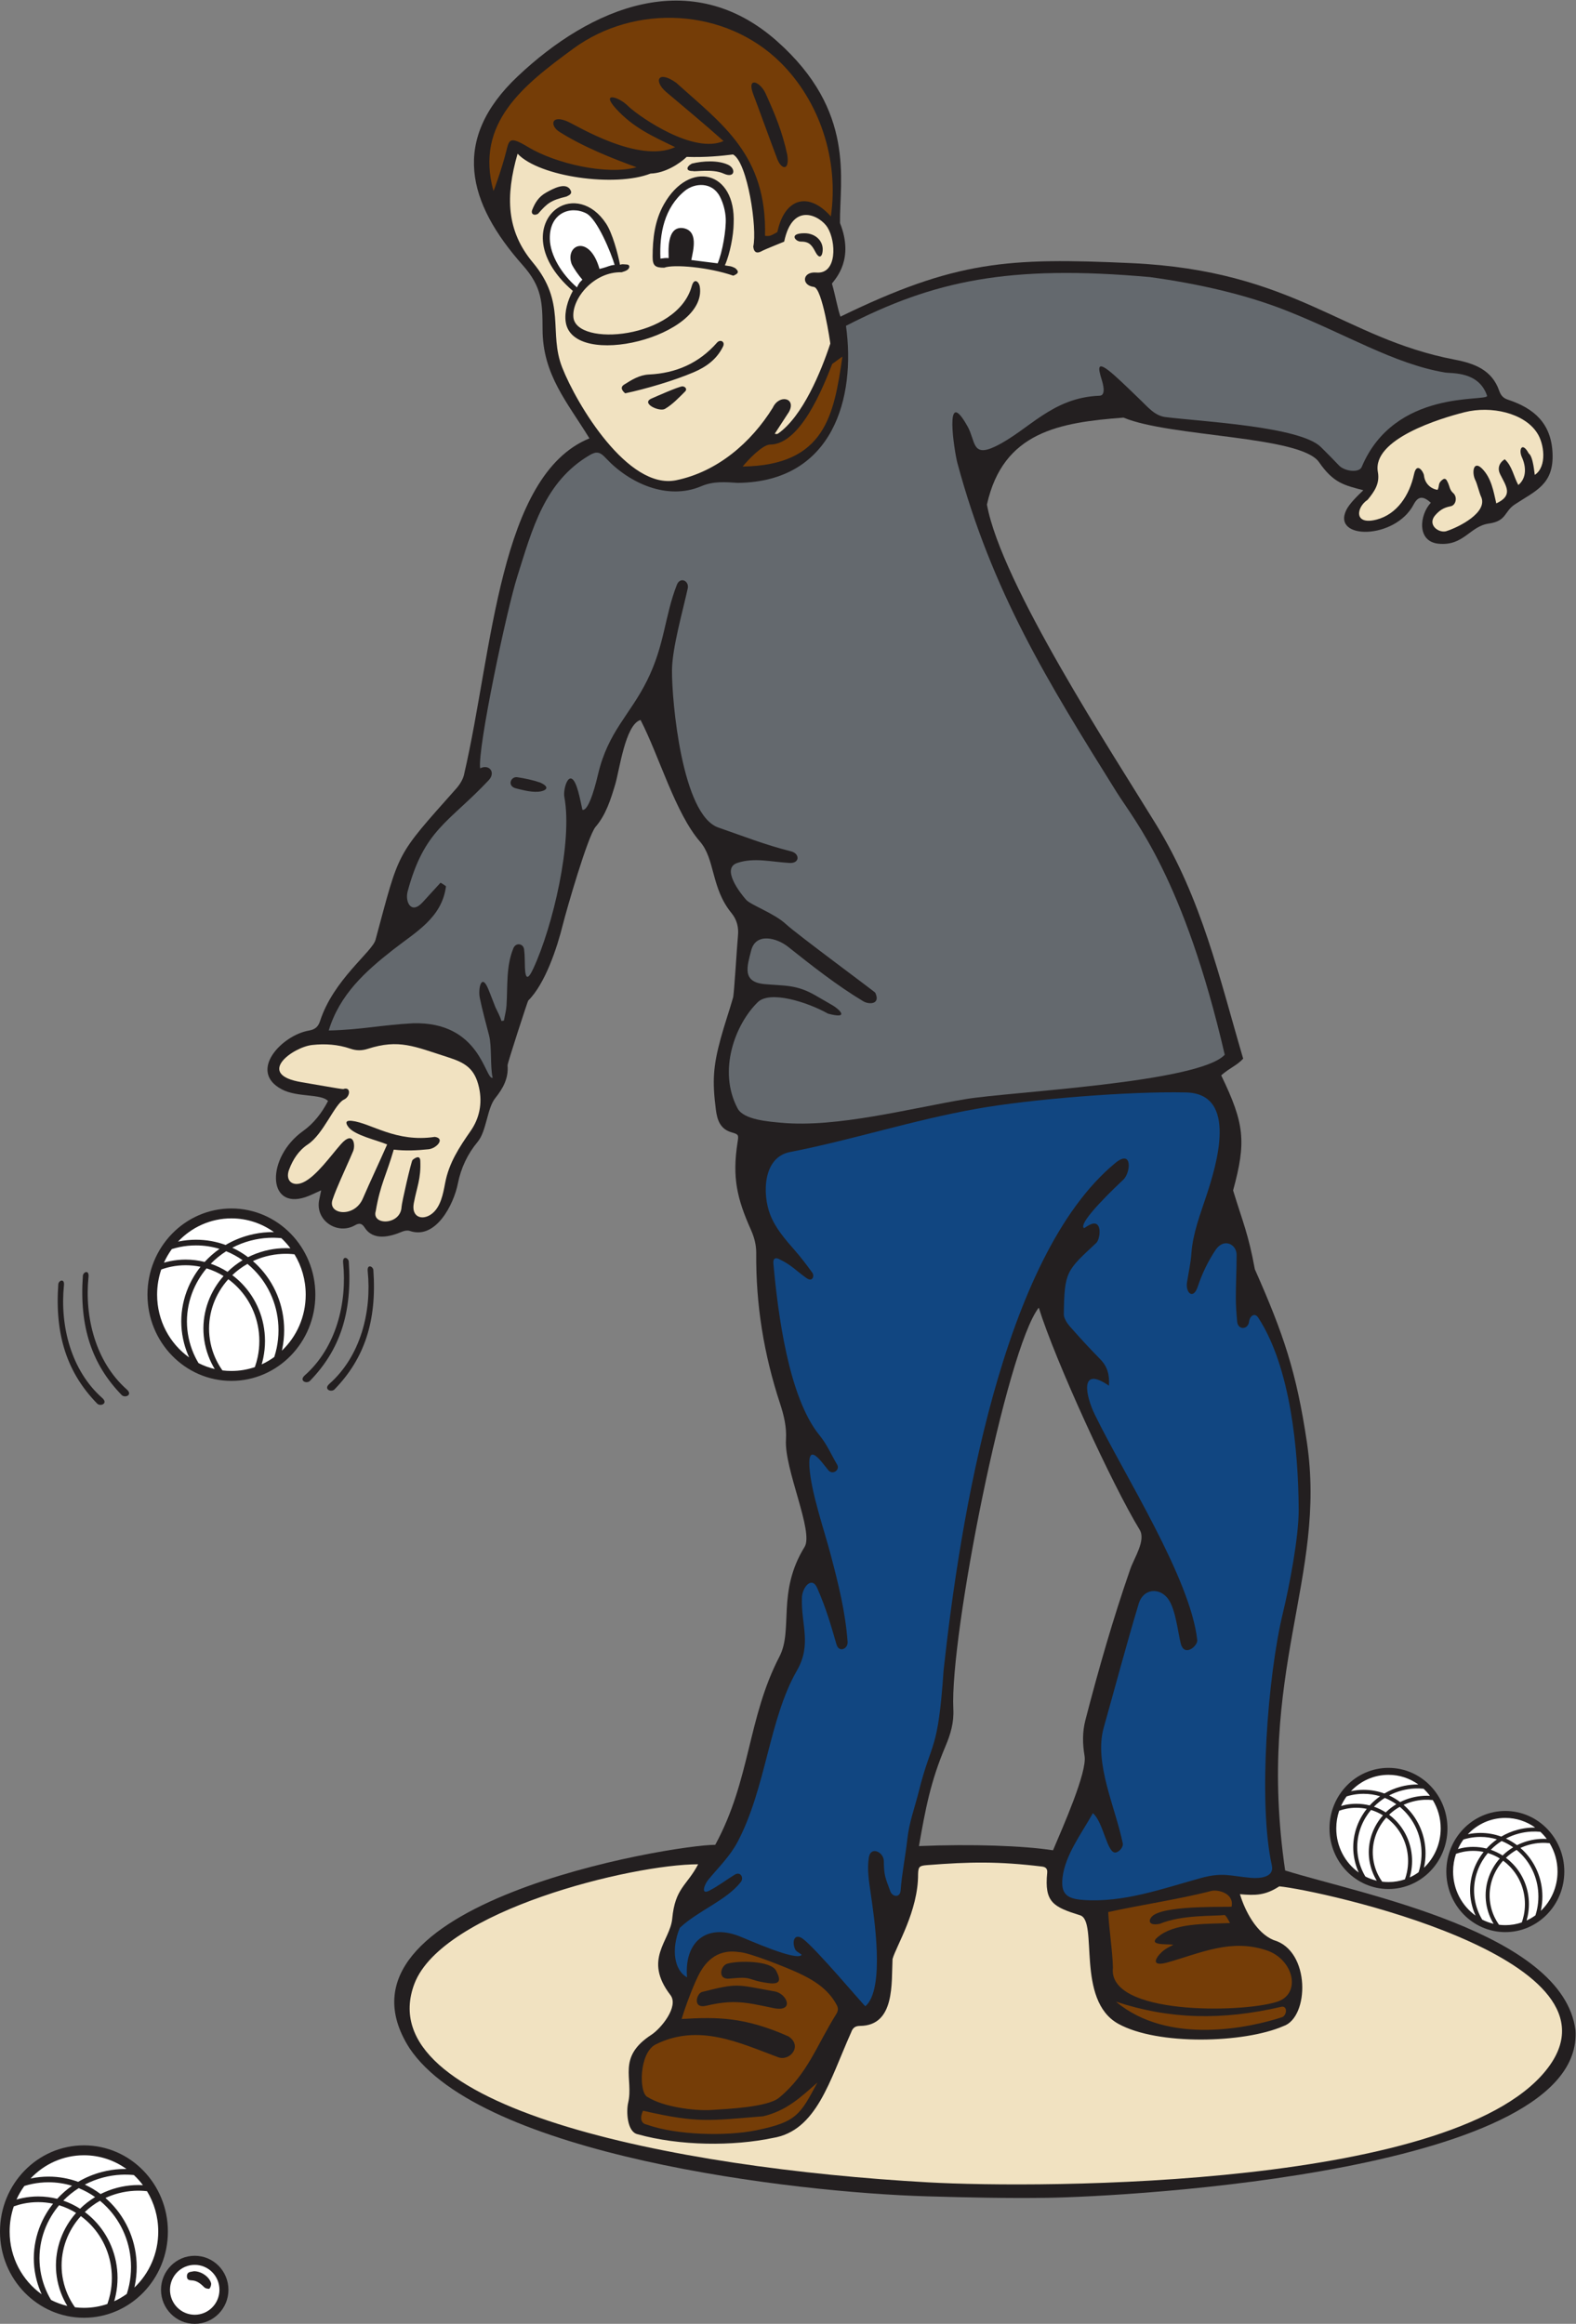 <?xml version="1.0" encoding="UTF-8" standalone="no"?>
<svg
   xmlns:dc="http://purl.org/dc/elements/1.1/"
   xmlns:cc="http://creativecommons.org/ns#"
   xmlns:rdf="http://www.w3.org/1999/02/22-rdf-syntax-ns#"
   xmlns:svg="http://www.w3.org/2000/svg"
   xmlns="http://www.w3.org/2000/svg"
   viewBox="0 0 555.587 819.32"
   height="819.32"
   width="555.587"
   xml:space="preserve"
   id="svg2"
   version="1.1"><rect x="0" y="0" width="555.587" height="819.32" fill="#808080" stroke="none"/><defs
     id="defs6" /><g
     transform="matrix(1.333,0,0,-1.333,0,819.32)"
     id="g10"><g
       transform="scale(0.1)"
       id="g12"><path
         id="path14"
         style="fill:#231f20;fill-opacity:1;fill-rule:evenodd;stroke:none"
         d="m 222.004,472.063 c 122.605,0 222.004,-102.071 222.004,-228 C 444.008,118.145 344.609,16.066 222.004,16.066 99.398,16.066 0,118.145 0,244.063 c 0,125.929 99.394,228 222.004,228 v 0 z M 922.387,2810.05 c -1.758,10.43 -16.828,15.53 -14.938,-3.19 10.891,-106.98 -18.633,-224.97 -101.355,-298.12 -16.641,-14.7 5.59,-23.67 14.074,-14.19 78.094,80.57 111.863,179.24 102.215,315.5 h 0.004 z m 65.008,-22.5 c -1.766,10.43 -16.832,15.53 -14.95,-3.2 10.907,-106.97 -18.629,-224.96 -101.347,-298.11 -16.645,-14.7 5.59,-23.67 14.062,-14.19 78.102,80.57 111.875,179.24 102.227,315.5 h 0.008 z m -768.211,-15 c 1.757,10.43 16.828,15.53 14.933,-3.19 -10.894,-106.98 18.633,-224.97 101.352,-298.12 16.644,-14.69 -5.586,-23.67 -14.067,-14.19 -78.089,80.57 -111.871,179.24 -102.218,315.5 v 0 z M 4166.54,776.719 C 4190.98,401.875 2982.13,336.309 2769.73,333.32 c -106.29,-1.484 -209.79,0.793 -315.95,3.848 -358.48,10.187 -1182.31,109.289 -1370.97,392.129 -243.548,382.183 695.86,537.723 808.76,537.653 93.57,172.46 85.13,334.86 169.82,497.95 36.94,71.13 -7.36,170.53 66.46,290.01 24.82,40.14 -54.21,206.04 -49.26,283.75 2.07,33.02 -5.37,64.07 -15.58,95.17 -42.87,130.45 -64.14,260.64 -63.06,397.65 0.16,22.39 -5.09,42.17 -14.06,62.23 -36.64,82.11 -49.8,138.13 -35.48,230.27 3.2,20.52 3.61,21.92 -15.39,27.32 -31.13,8.86 -38.46,34.07 -41.84,60.27 -9.71,75.31 -7.11,114.93 12.74,187.9 9.9,36.41 22.42,72.08 32.77,108.38 2.97,10.44 10.34,137.29 12.94,163.18 2.22,22.01 -2.35,42.31 -17.2,60.47 -54.18,66.25 -42.85,142.31 -83.12,188.79 -65.44,75.44 -107.99,226.42 -157.28,321.85 -40.42,-11.71 -55.68,-132.83 -67.14,-170.94 -11.89,-39.55 -24.32,-79.7 -51.81,-111.77 -20.45,-23.84 -77.22,-220.86 -86.67,-258.96 -14.99,-60.46 -46.27,-155.75 -91.5,-200.61 -1.46,-1.45 -55.05,-166.01 -54.6,-171.21 2.97,-34.41 -12.26,-61.41 -32.6,-86.8 -21.53,-26.77 -22.98,-87.32 -46.4,-115.46 -27.05,-32.51 -44.37,-69.69 -52.54,-110.98 -10.7,-54 -58,-148.89 -127.29,-124.68 -5.77,2 -13.92,0.52 -19.87,-1.99 -32.31,-13.63 -76.325,-25.08 -99.325,10.99 -7.312,11.47 -14.644,12.1 -25.269,6.01 -46.618,-26.76 -106.348,12.42 -94.774,67.44 1.551,7.34 3.047,14.68 5.172,24.88 -16.199,-7.09 -28.844,-13.86 -42.258,-18.26 -101.363,-33.2 -102.984,105.47 -5.703,175.04 28.652,20.51 49.633,47.98 66.106,79.4 -17.817,19.78 -81.411,9.08 -122.555,31.01 -90.016,47.93 0.531,142.95 71.73,155.3 15.832,2.75 24.512,9.16 29.688,25.17 35.414,109.57 138.086,183.03 146.691,214.83 64.637,239.25 51.327,217.51 213.507,400.15 9.88,11.12 19.01,25.92 21.34,40.21 74.91,322.95 91.85,788.74 330.88,886.02 -58.75,95.98 -123.64,168.38 -123.96,288.18 -0.19,72.02 -1.75,112.71 -52.24,169.65 -146.47,165.08 -190.94,331.91 -13.78,499.51 193,182.56 458.37,295.01 685.82,93.42 209.1,-185.35 165.43,-366.08 166.82,-481.17 37.81,-95.07 -10.66,-145.79 -21.32,-160.16 9.28,-31.98 14.22,-63.31 22.49,-87.44 304.55,148.25 443.7,156.41 768.77,141.57 433.86,-19.85 558.93,-198.62 856.31,-255.4 52.3,-9.98 97.99,-27.61 117.02,-81.98 4.29,-12.25 10.2,-19.57 23.38,-23.92 69.45,-22.95 114.28,-62.89 117.75,-141.24 3.71,-83.21 -44.85,-99.47 -100.04,-135.93 -27.8,-18.35 -21.11,-43.74 -68.26,-50.34 -50.79,-7.1 -66.27,-59.92 -133.21,-53.36 -58.13,5.7 -50.34,76.44 -20.37,108.31 -20.73,18.83 -33.69,17.8 -45.52,-4.75 -48.99,-93.27 -216.87,-93.85 -178.01,-14.45 8.47,17.3 30.49,38.38 45.07,52.33 -51.08,13.37 -79.1,19.16 -117.26,74.32 -48.53,70.16 -393.54,66.08 -517,117.75 -169.23,-12.83 -318.46,-37.17 -361.21,-229.94 37.62,-208.56 332.62,-658.91 447.64,-846.57 120.81,-197.09 167.15,-405.05 230.04,-619.07 -17.81,-18.99 -34.25,-23.24 -58.13,-44.08 61.84,-127.93 66.62,-175.63 31.47,-304.37 25.93,-84.64 40.35,-114.94 57.52,-208.49 75.94,-171.47 109.89,-271.58 137.53,-456.72 53.68,-359.32 -134.75,-604.48 -57.4,-1133.48 195.73,-61.48 734.62,-162.55 767.78,-422.391 v 0 z M 154.18,2750.05 c 1.758,10.43 16.828,15.53 14.937,-3.2 -10.89,-106.97 18.625,-224.96 101.352,-298.11 16.648,-14.7 -5.59,-23.67 -14.063,-14.19 -78.101,80.57 -111.875,179.24 -102.226,315.5 v 0 z m 457.816,200.01 c 122.609,0 222.004,-102.07 222.004,-228 0,-125.92 -99.395,-228 -222.004,-228 -122.598,0 -221.996,102.08 -221.996,228 0,125.93 99.398,228 221.996,228 v 0 z M 3672.01,1470.5 c 86.15,0 156,-71.73 156,-160.21 0,-88.49 -69.85,-160.22 -156,-160.22 -86.16,0 -156,71.73 -156,160.22 0,88.48 69.84,160.21 156,160.21 v 0 z m 309.01,-114 c 86.15,0 155.99,-71.73 155.99,-160.22 0,-88.48 -69.85,-160.21 -156,-160.21 -86.15,0 -156,71.73 -156,160.21 0,88.49 69.85,160.22 156,160.22 h 0.01 z M 514.977,180 c 49.234,0 89.144,-40.301 89.144,-90 0,-49.707 -39.91,-90 -89.148,-90 -49.243,0 -89.153,40.293 -89.153,90 0,49.699 39.91,90 89.153,90 h 0.004 z M 2430.27,1263.64 c 17.24,98.21 30.68,170.75 70.01,263.66 13.54,31.97 22.79,62.72 20.95,98.63 -9.78,192.48 139.96,952.12 225.95,1061.78 43.64,-140.29 194.36,-468.76 266.78,-587.36 17.04,-27.93 -14.08,-73.46 -24.73,-104.03 -45.58,-131.07 -83.98,-265.19 -118.76,-399.54 -8.11,-31.29 -7.66,-62.93 -2.2,-94.62 7.38,-42.75 -57.86,-189.15 -83.41,-249.64 -77.97,12.08 -213.16,16.89 -354.59,11.12 v 0 0" /><path
         id="path16"
         style="fill:#64696e;fill-opacity:1;fill-rule:evenodd;stroke:none"
         d="m 1428.73,4076.55 c -18.83,6.56 -41.11,11.24 -60.79,14.17 -17.55,2.61 -28.33,-24.76 -1.42,-30.01 5.13,-1 34.62,-10.18 57.07,-8.41 16.6,1.31 35.73,10.34 5.14,24.25 v 0 z m 111.57,-72.05 c -3.65,16.23 -6.75,32.59 -11.19,48.59 -20.54,74.19 -41.02,8.37 -36.63,-14.77 22.34,-117.6 -30.48,-342.98 -82.34,-454.22 -13.91,-29.83 -20.57,-27.96 -21.87,3.13 -0.65,16.13 -0.07,32.42 -2.27,48.32 -2.17,15.56 -21.79,18.54 -28.25,2.91 -19.82,-48.05 -14.84,-100.32 -18.28,-152.03 -0.87,-13.27 -4.5,-26.35 -6.88,-39.52 -2.18,-0.28 -4.36,-0.57 -6.54,-0.86 -3.28,12 -10.13,23.89 -15.74,36.02 -6.76,16.64 -12.75,33.59 -19.78,50.12 -17.48,41.05 -26.49,-1.25 -21.65,-25.12 6.64,-32.73 16.37,-67.46 24.67,-99.88 7.4,-28.94 2.52,-82.5 9.35,-111.58 -20.55,-5.79 -31.52,149.43 -210.74,144.27 -84.36,-4.48 -135.906,-17.09 -222.844,-19.1 29.028,95.38 97.063,156.24 169.434,213.05 60.82,47.73 129.76,84.5 140.77,168.47 -5.44,4.06 -8.48,6.25 -14.46,9.43 -16.11,-17.63 -31.72,-34.78 -47.42,-51.87 -30.75,-33.53 -46.71,1.99 -39.64,28.53 44.16,164.81 108.27,181.61 214.29,294.24 19.5,20.72 1.76,43.53 -22.49,31.66 -7.28,52.58 69.76,417.14 98.06,506.68 39.72,125.72 71.87,251.43 191.77,321.8 18.08,10.63 27.38,8.28 42.22,-7.69 62.33,-67.16 163.35,-112.78 252.86,-74.62 32.49,13.84 63.97,10.83 96.65,8.78 252.31,2.81 312.35,225.99 285.93,415.44 231.11,118.7 428.65,162.38 804.19,128.86 129.97,-17.88 253.36,-46.47 358.86,-88 158.09,-62.21 286.54,-141.79 420.95,-164.33 18.44,-3.08 89.75,3.77 111.63,-61.98 -2.49,-16.03 -244.76,19.31 -331.79,-188.12 -6.68,-15.91 -45.12,-11.58 -59.99,4.19 -15.57,16.54 -31.69,32.56 -47.79,48.61 -54.94,54.76 -317.01,67.52 -411.08,79.37 -28.17,3.56 -45.9,25.7 -65.84,44.81 -22.95,22 -45.52,44.43 -69.24,65.55 -48.49,43.14 -43.37,20.22 -33.5,-11.82 2.81,-9.05 12.29,-41.38 -5.58,-42.04 -126.9,-4.69 -187.82,-91.79 -275.66,-134.06 -62.31,-30 -52.22,14.07 -73.17,52.03 -64.3,116.1 -34.92,-67.75 -27.5,-95.32 91.77,-340.99 237.42,-576.75 421.7,-871.82 45.74,-73.25 177.16,-225.89 285.5,-693.97 -69.62,-74.32 -567.92,-97.66 -685.43,-117.34 -148.18,-24.8 -340.8,-76.1 -487.03,-62.49 -32.11,2.99 -99.59,7.38 -115.76,37.79 -53.4,100.36 -5.9,223.58 53.42,281.27 32.13,31.25 130.18,0.63 185.68,-30.51 59.53,-15.77 28.78,12.14 12.36,21.84 -15.33,9.04 -30.77,17.87 -46.2,26.72 -49.46,28.4 -79.92,24.81 -133.5,29.51 -61.33,5.37 -46.54,47.21 -35.98,88.89 12.34,48.83 68.51,33.04 97.41,10.06 62.23,-49.51 130.72,-103.38 199.02,-144.24 15.68,-9.37 46.47,-8.3 31.73,22.62 -1.35,2.82 -208,155.11 -236.47,181.6 -30.4,28.3 -92.84,50.5 -104.94,64.1 -16.2,18.24 -66.29,82.95 -23.68,97.44 44.75,15.23 91.22,2.58 138.62,0.06 27.31,-1.43 27.28,24.82 3.89,30.69 -68.86,17.19 -126.34,40.17 -192.41,63 -95.98,33.29 -123.12,333.62 -122.56,415.63 0.38,58.76 28.29,155.77 41.61,216.6 4.43,20.13 -19.89,32.41 -28.82,9.55 -32.65,-83.91 -31.85,-158.77 -78.78,-253.19 -45.35,-91.29 -102.47,-134.15 -129.32,-246.79 -3.29,-13.81 -22.97,-99.06 -41.55,-94.95 h 0.01 v 0" /><path
         id="path18"
         style="fill:#114681;fill-opacity:1;fill-rule:evenodd;stroke:none"
         d="m 2890.29,1350.61 c 28.26,-23.66 37.82,-109.86 61.21,-103.83 9.98,2.57 19.61,15 17.85,23.76 -19.04,94.6 -76.8,212.52 -50.41,306.34 30.76,109.45 59.49,217.82 92.24,326.96 13.27,44.1 58.74,43.42 79.7,11.2 18.34,-28.16 23.55,-81.62 31.6,-114.92 9.25,-38.35 45.51,-6.92 43.83,8.29 -18.12,164.05 -193.4,437.35 -270.67,595.89 -25.07,51.4 -41.21,131.01 37.14,77.04 1.99,29.17 -4.3,50.87 -22.92,69.85 -28.1,28.63 -55.35,58.14 -81.72,88.35 -6.07,6.92 -14.9,20.99 -14.77,30.19 1.52,114.68 7.31,115.71 86.02,189.36 10.01,9.38 16.92,59.57 -12.59,49.91 -7.07,-2.31 -13.25,-7.25 -19.83,-11.08 -19.76,12.72 91.74,116.96 103.6,128.04 19.95,18.62 25,82.32 -21.11,44.25 -299.25,-247.15 -410.28,-941.04 -453.96,-1341.23 -14.99,-220.1 -31.19,-183.19 -65.36,-319.91 -11.25,-45.07 -25.37,-80.67 -30.54,-127.02 -5.03,-45.19 -14.44,-90.72 -17.8,-136.1 -1.4,-19.24 -21.66,-17.56 -27.45,-1.42 -12.9,35.9 -16.51,39.83 -16.97,79.58 -0.26,23.78 -34.54,40 -39.44,9.95 -5.1,-31.35 -0.07,-61.96 4.4,-92.93 9.16,-63.66 39.18,-255.7 -13.79,-301.208 -3.18,0.976 -131.44,153.789 -165.35,178.448 -21.31,15.5 -29.75,-5.12 -20.66,-27.218 2.6,-6.316 11.49,-10.039 17.59,-14.922 -10.95,-19.375 -145.45,41.68 -167.19,49.86 -86.27,32.5 -143.76,-17.48 -135.93,-109.692 -33.45,18.243 -42.98,73.028 -19.22,130.942 48.91,46.01 122.86,72.01 161.45,121.3 8.51,10.84 -0.48,28.9 -16.39,19.2 -23.18,-14.13 -41.42,-28.8 -66.72,-41.94 -24.02,-12.5 -13.27,16.16 -3.03,28.63 26.94,32.7 57.53,62.07 77.78,100.59 75.34,143.41 82.91,324.26 156.53,452.46 40.13,69.84 10.78,121.67 13.37,193.17 1.03,27.7 26.39,57.93 40.56,25.18 23.77,-54.91 34.8,-93.33 50.92,-149.07 6.56,-22.69 30.7,-11.49 29.34,6.79 -5.9,80.3 -24.39,153.34 -44.72,230.61 -17.72,67.22 -52.56,166.88 -56.33,233.72 -3.73,65.54 33.1,10.06 50.14,-10.29 11.26,-13.45 31.49,0.74 23.25,14.74 -15.17,25.77 -27.24,54.07 -46,76.87 -82.9,100.78 -110.95,325.54 -122.58,455.15 -1.04,11.57 3.41,17.09 14.37,12.01 33.25,-15.37 46.8,-32.18 73.2,-50.57 16.43,-11.5 21.29,5.97 15.41,14.12 -14.68,20.38 -29.93,40.46 -46.45,59.37 -25.35,29.02 -50.94,58.14 -64.98,94.31 -21,54.08 -19.72,151.45 52.01,165.53 169.35,33.19 321.69,83.82 494.72,114.67 142.04,25.33 402.55,46.46 552.86,43.04 139.28,-3.04 80.07,-193.44 54.44,-271.72 -16.51,-50.37 -36.29,-100.24 -40.15,-154.3 -1.81,-25.6 -7.6,-50.9 -11.58,-76.34 -4.28,-27.15 16.4,-47.4 28.52,-11.05 11.4,34.31 26.89,66.43 46.83,96.58 21.88,33.02 55.76,15.44 55.82,-12.52 0.06,-37.7 -1.98,-75.39 -2.05,-113.1 -0.04,-21.4 1.58,-42.85 3.6,-64.18 2.11,-22.3 28.99,-21.13 31.46,0.66 1.61,13.81 14.5,25.29 24.31,10.13 85.29,-130.96 105.96,-349.9 106.86,-506.79 0.42,-73.35 -24.77,-203.86 -41.83,-274.33 -39.96,-165.15 -65.94,-501.48 -29.17,-667.49 7.14,-32.23 -32.8,-34.69 -53.85,-33 -54.54,4.39 -75.02,15.72 -133.36,-0.3 -102.66,-28.23 -204.81,-65.91 -312.76,-58.01 -42.95,3.14 -58.46,16.76 -53.57,59.21 6.84,59.53 51.04,117.8 80.27,170.23 v 0 0" /><path
         id="path20"
         style="fill:#f1e2c1;fill-opacity:1;fill-rule:evenodd;stroke:none"
         d="m 3279.24,1136.33 c 40.26,-3.44 66.39,-3.73 104.01,20.8 103.61,-9.71 916.83,-185.782 715.99,-472.521 C 3870.25,357.676 2749.58,357.754 2455.06,374.191 1780.35,411.848 972.223,573.047 1096.03,899.707 c 74.18,193.493 575.2,315.783 750.3,315.783 -29.92,-57.21 -60.87,-62.15 -68.55,-143.95 -5.65,-59.43 -77.6,-107.028 -4.78,-201.938 22.98,-29.942 -24.57,-88.282 -50.33,-105.051 -92.32,-60.125 -46.37,-115.235 -61.48,-180.156 -5.06,-21.805 -3.13,-74.981 23.63,-82.559 113.54,-31.934 255.5,-32.012 358.73,-10.273 116.31,18.664 150.36,151.945 207.4,279.347 4.04,11.317 10,16.973 23.55,17.078 93.2,0.754 82.72,114.297 85.93,176.848 9.2,33.613 68.07,126.794 67.56,224.474 0.56,19.42 3.12,22.34 23.1,23.9 114.71,9.05 189.51,10.17 304.47,-3.71 10.42,-1.26 14.9,-6.14 13.87,-16.58 -7.75,-78.06 15.95,-90.21 87.09,-112.36 48.69,-15.17 -12.35,-224.251 101.02,-287.033 103.8,-57.441 331.95,-51.66 436.67,-6.054 68.61,23.007 72.1,199.648 -25.79,227.457 -45.08,18.29 -75.67,76.24 -89.18,121.4 v 0 0" /><path
         id="path22"
         style="fill:#f1e2c1;fill-opacity:1;fill-rule:evenodd;stroke:none"
         d="m 1804.54,5124.57 c -12.04,-1.43 -67,-25.88 -81.49,-32.21 -29.21,-12.77 20.91,-35.95 35.55,-27.41 20.06,11.75 36.81,29.64 53.59,46.34 5.58,5.55 0.51,12.91 -7.65,13.28 v 0 z m 1812.28,-300.12 c 19.04,23 32.5,43.73 27.14,73.5 -15.69,87.2 165.24,142.04 229.2,158.16 70.86,17.87 157.75,-2.29 191.59,-54.23 19.19,-28.17 27.28,-89.72 -5.82,-111.57 -0.79,1.17 -3.75,48.58 -16.06,56.87 -16.86,31.73 -27.68,11.14 -17.92,-10.33 11.1,-24.38 12.94,-54.86 -9.56,-73.26 -12.44,22.65 -16.13,50.02 -35.96,68.17 -15.58,-10.28 -19.61,-24.8 -11.75,-40.35 15.93,-31.61 34.75,-55.42 -10.52,-76.46 -7.37,32.2 -13.01,66.64 -36.96,91.32 -24.09,24.8 -28.56,-10.55 -18.18,-30.5 4.17,-7.97 10.76,-34.39 14.66,-42.48 20.1,-41.74 -58.73,-81.56 -92.81,-92.11 -20.93,-4.72 -50.11,18.43 -27.52,43.25 10.94,12.03 21.05,19.33 40.19,22.95 14.2,2.7 18.44,24.85 6.48,35.11 -8.92,7.65 -9.27,17.15 -13.2,26.02 -4.55,10.31 -7.73,14.93 -15.74,8.57 -12.03,-9.55 -6.58,-15.99 -12.22,-26.33 -19.16,2.96 -33.8,17.71 -35.94,38.08 -1.04,9.47 -19.06,37.2 -26.33,3.24 -11.78,-54.99 -44.82,-106.17 -99.54,-120.07 -60.4,-15.32 -53.09,32.8 -23.23,52.45 v 0 z M 1041.31,3105.73 c 30.86,-3.68 60.83,-2.27 92.05,0.97 21.23,2.2 44.91,28.57 16.59,32.73 -103.33,-15.57 -168.348,36.48 -219.364,42.36 -16.152,1.86 -18.223,-4.64 -8.734,-16.87 16.648,-21.48 75.222,-34.24 102.018,-45.56 -20.02,-45.55 -45.261,-98.95 -64.374,-143.21 -22.234,-51.54 -93.148,-42.56 -80.234,-3.46 5.988,18.15 13.722,35.75 21.297,53.32 10.859,25.25 22.601,50.12 33.25,75.44 6.984,16.57 0.961,56.06 -32.055,18.8 -26.363,-29.7 -65.215,-85.24 -99.75,-101.04 -28.156,-12.93 -48.418,4.42 -37.5,33.56 10.082,26.88 25.371,50.73 49.676,66.81 41.402,27.37 71.062,107.27 95.355,118.41 17.887,8.21 18.59,35.28 -1.676,27.87 -2.476,-0.91 -97.3,16.17 -109.656,18.09 -124.543,20.27 -23.492,92.89 27.309,98.53 34.133,3.79 68.293,1.54 101.207,-9.84 15.273,-5.28 29.906,-5.48 45.66,-0.43 83.071,26.73 123.361,6.28 211.831,-21.96 45.68,-14.59 71.21,-29.43 82.54,-79.96 9.82,-43.81 0.22,-83.11 -22.04,-115.11 -30.31,-43.55 -57.26,-84.42 -67.29,-137 -5.56,-29.1 -11.82,-65.74 -37.24,-83.59 -24.29,-17 -52.67,-6.99 -45.88,29.14 8.36,44.38 19.31,64.79 17.23,112.27 -0.68,16.29 -13.97,8.11 -20.57,2.16 -3.36,-3.05 -28.51,-112.8 -29,-123.87 -2.15,-49.02 -80.073,-49.69 -68.222,-11 12.062,70.91 27.532,93.26 47.572,162.44 v 0 z m 403.33,2531.5 c -19.51,-10.88 -29.22,-25.97 -37.26,-46.2 -3.86,-9.75 4.28,-16.53 15.53,-10.05 24.34,27.74 33.42,35.61 75.14,45.57 7.61,3.66 15.37,7.17 11.34,15.83 -11.57,24.72 -47.65,4.38 -64.75,-5.15 z m 683.31,-107.72 c -43.06,0.16 -24.31,-22.26 -10.18,-22.08 22.6,0.27 29.4,-9.61 38.88,-27.68 9.22,-17.56 16.02,-12.8 18.17,-2.45 6.15,29.3 -16.76,52.09 -46.87,52.21 v 0 z m -474.47,-423.37 c 55.59,11.8 129.09,33.61 180.76,55.54 33.62,14.28 61.6,34.68 77.91,68.22 6.32,12.98 -7.35,20.03 -15.88,10.33 -47.77,-54.52 -108.54,-81 -180.06,-84.35 -25.23,-1.18 -45.5,-14.03 -65.69,-26.76 -12.04,-7.58 -3.95,-17.35 2.96,-22.98 v 0 z m 286.73,448.9 c 6.55,139.75 -117.35,169.84 -184.46,50.93 -24.29,-43.07 -29.76,-90.49 -29.81,-138.89 -0.03,-23.47 6.84,-28.77 30.62,-28.68 24.75,9.46 117.84,1.48 182.72,-21.13 12.17,4.96 17.27,10 4.87,20.09 -12.72,6.48 -14.8,4.53 -27.14,7.17 13.44,30.06 22.88,79.71 23.2,110.51 v 0 z m -89.6,-166.06 c -1.88,11.21 -14.54,24.49 -21.24,0.41 -38.88,-140.19 -306.48,-161.11 -313,-81.56 -4.03,49.19 54.49,120.53 127.49,118.46 5.08,1.76 10.55,3.05 14.87,5.98 7.19,4.9 8.17,13.84 -0.67,14.53 -15.03,1.15 -13.36,0.77 -18.35,-0.82 -5.64,29.88 -20.1,83.48 -36.59,108.71 -37.62,57.65 -93.06,65.56 -129.33,40.9 -49.84,-33.9 -64.73,-127.24 41.19,-218.63 -13.37,-23.98 -22.82,-55.44 -18.83,-82.27 18.76,-126.45 376.88,-39.64 354.46,94.29 v 0 z m 88.07,348.9 c 38.59,-21.06 64.46,-197.18 53.39,-243.69 2.02,-16.81 10.46,-19.35 25.25,-10.5 3.61,2.15 52.74,22.05 56.56,23.6 22.51,108.27 96.15,67.35 114.47,37.73 23.47,-37.95 25.56,-124.28 -29.31,-119.49 -37.87,3.27 -40.16,-34.05 -6.74,-38.01 22.54,-2.68 43.72,-149.34 43.59,-149.75 -24.37,-73.93 -72.78,-192.27 -138.07,-238.06 -1.81,-1.26 -4.14,-1.81 -8.89,-0.52 12.5,19.24 24.95,38.49 37.51,57.68 20.47,37.03 -25.7,48.05 -42.77,11 -57.51,-92.44 -146.57,-169.21 -255.43,-191.67 -127.37,-26.24 -263.21,200.9 -301.42,298.19 -36.67,93.34 11.7,170.8 -77.76,277.91 -69.85,83.65 -72.64,174.68 -40.25,287.56 57.95,-61.6 258.89,-89.05 351.64,-52.5 38.47,1.09 76.59,25.84 95.61,44.12 50.11,-1.73 91.71,2.58 122.62,6.4 v 0 z m -108.89,-24.15 c -15.96,-8.65 -16.05,-20.29 2.67,-19.71 4.5,-2.69 51.88,6.71 81.34,-6.72 30.34,-13.79 32.9,13.41 11.76,23.33 -26.55,12.44 -66.67,10.34 -95.77,3.1 v 0 0" /><path
         id="path24"
         style="fill:#753d07;fill-opacity:1;fill-rule:evenodd;stroke:none"
         d="m 2081.99,5737.27 c -13.4,61.32 -31.55,105.14 -57.17,161.69 -14.82,32.7 -51.9,46.45 -31.75,-4.43 1.11,-1.67 51.5,-140.39 62.72,-169.12 11.11,-28.43 33.07,-31.26 26.19,11.86 h 0.01 z m -777.01,-95.72 c -49.6,179.63 79.91,279.99 210.99,376.11 163.76,120.04 402.87,107.91 548.69,-37.07 102.23,-101.66 154.54,-255.66 132.64,-406.61 -59.96,67.32 -122.8,47.79 -141.39,-41.25 -17.89,-10.68 -21.39,-11.41 -32.71,-10.03 5.23,213.82 -113.33,295.15 -234.79,404.73 -48.39,34.64 -60.81,4.64 -26.17,-24.7 51.22,-43.38 101.15,-84.5 151.3,-129.4 -78.79,-34.74 -218.5,61.49 -250.57,90.73 -25.51,27.09 -75.74,40.78 -34.01,-5.01 46.4,-50.85 96.94,-72.98 156.55,-101.8 -96.33,-44.26 -260.14,57.08 -283.92,67.52 -44.87,19.76 -47.28,-11.01 -22.69,-26.66 63.12,-40.14 141.67,-71.23 204.62,-94.04 -80.16,-21.9 -215.5,10.68 -285.38,52.56 -51.32,30.85 -51.41,21.41 -59.92,-12.57 -10.38,-41.41 -31.95,-102.28 -33.24,-102.51 v 0 0" /><path
         id="path26"
         style="fill:#753d07;fill-opacity:1;fill-rule:evenodd;stroke:none"
         d="m 2227.89,5203.18 c -22.48,-153.81 -44.78,-287.52 -263.87,-290.73 13.99,17.27 51.47,56.69 71.57,58.08 80.71,-0.6 140.04,148.57 165.41,213.56 0.84,-0.2 26.05,19.29 26.89,19.09 v 0 0" /><path
         id="path28"
         style="fill:#753d07;fill-opacity:1;fill-rule:evenodd;stroke:none"
         d="m 3391.44,811.289 c -84.62,-27.91 -301.24,-75.723 -440.11,40.859 139.83,-46.492 279.98,-50.574 438.4,-13.339 15.54,1.796 13.67,-21.805 1.71,-27.52 v 0 z m -1359.3,89.934 c 34.01,-4.68 32.21,10.164 20.35,32.82 -14.1,27.102 -101.9,27.082 -129.66,18.273 -17.48,-5.546 -25.69,-42.441 6,-39.23 66.21,6.75 43.44,-3.719 103.31,-11.863 v 0 z m -175.43,-23.45 c -14.39,-3.632 -26.41,-45.195 11.24,-36.394 72.21,16.922 104.75,9.043 176.95,-6.113 57.46,-12.032 36.86,38.047 3.99,43.914 -102.11,18.195 -96.07,22.988 -192.18,-1.407 v 0 z m -54,-71.503 c 9.48,32.109 29.01,83.996 43.25,113 16.27,33.281 46.2,73.125 107.65,64.082 26.96,-0.45 129.11,-42.219 154.14,-53.645 42.05,-19.207 81.83,-42.801 104.92,-86.152 5.19,-9.774 3.98,-16.317 -2.01,-25.828 -50.27,-80.039 -75.16,-158.118 -150.61,-219.934 -30.34,-24.871 -137.57,-29.539 -178.16,-32.137 -47.08,-2.98 -128.82,8.633 -168.76,33.965 -23.86,8.711 -23.68,117.254 20.93,139.434 113.16,56.211 220.53,4.726 323.51,-33.821 31.95,-11.933 66.18,30.684 27.09,55.286 -115.57,51.093 -186.45,51.386 -281.95,45.75 v 0 z M 1700.57,563.652 c 146.02,-33.515 175.82,-26.172 318.02,-14.648 62.57,14.973 99.95,51.328 143.19,89.211 -45.54,-84.641 -54,-104.289 -161.83,-126.32 -80.14,-16.368 -212.31,-12.813 -289.83,15.187 -15.51,2.715 -18.27,18.34 -9.55,36.57 v 0 z m 1230.29,525.458 c 81.26,18.1 192.05,34.77 272.6,55.88 16.25,4.31 60.9,-5.37 53.68,-41.58 -6.5,-1.91 -162.46,4.54 -204.78,-21.38 -15.86,-9.73 -19.63,-31.25 15.2,-23.91 59.47,24.5 141.66,19.61 171.33,23.26 6.14,-4.9 9.38,-13.47 14.18,-21.28 -52.71,-2.9 -135.34,1.76 -183.04,-30.93 -44.52,-30.479 15.68,-23.53 32.75,-26.53 -2.84,-2.55 -18.27,-8.011 -30.15,-19.183 -18.33,-17.234 -29.54,-40.332 16.69,-27.117 88.28,25.281 165.97,62.43 259.38,31.883 73.3,-23.907 94.56,-117.118 26.82,-136.973 -94.57,-29.277 -447.12,-34.715 -432.28,90.977 -0.94,44.14 -10.31,101.383 -12.38,146.883 v 0 0" /><path
         id="path30"
         style="fill:#ffffff;fill-opacity:1;fill-rule:evenodd;stroke:none"
         d="m 1585.43,5435.11 c -26.44,93.52 -92.29,63.82 -73.54,12.71 6.83,-13.73 18.24,-29.36 28.34,-41.21 -7.27,-7.22 -8.41,-7.79 -14.44,-20.25 -40.99,35.31 -70.77,85.34 -71.7,128.12 -1.51,68.18 53.98,89.07 96.11,67.76 29.44,-14.9 66.26,-105.54 75.25,-136.44 -14.38,-1.2 -15.56,-4.88 -40.02,-10.69 v 0 z m 242.8,23.56 c 5.59,27.67 19.07,77.52 -21.88,84.49 -45.23,6 -37.64,-66.74 -38.03,-79.55 -6.75,1.14 -13.14,-0.22 -21.69,-1.23 -3.13,66.03 10.43,135.2 64.57,179.34 25.94,21.14 72.28,24.59 92.86,-15.65 8.73,-17.07 14.11,-37.31 15.18,-56.45 1.66,-29.41 -8.69,-90.99 -21.33,-119.74 -12.32,1.23 -54.62,7.03 -69.69,8.79 h 0.01 v 0" /><path
         id="path32"
         style="fill:#ffffff;fill-opacity:1;fill-rule:evenodd;stroke:none"
         d="m 611.996,2923.87 c 41.809,0 80.547,-13.42 112.399,-36.27 -5.122,0.07 -10.262,-0.03 -15.418,-0.3 -16.536,-0.84 -33.258,-3.39 -49.914,-7.78 -22.485,-5.89 -43.395,-14.73 -62.415,-25.95 -24.46,8.95 -50.812,13.82 -78.269,13.82 -15.52,0 -30.777,-1.58 -45.609,-4.6 l -1.973,-0.41 c 35.723,37.91 85.773,61.49 141.199,61.49 v 0 z m -31.469,-80.71 c -14.449,-10.13 -27.597,-21.74 -39.281,-34.52 -16.117,4.07 -32.965,6.24 -50.301,6.24 -13.965,0 -27.703,-1.44 -41.062,-4.16 -5.524,-1.12 -10.961,-2.47 -16.313,-4.02 5.746,12.75 12.743,24.78 20.84,35.92 6.977,2.2 14.102,4.05 21.348,5.52 13.699,2.79 27.949,4.25 42.621,4.25 21.598,0 42.445,-3.22 62.144,-9.23 h 0.004 z m -50.222,-47.38 c -6.364,-8.01 -12.192,-16.42 -17.45,-25.15 -31.179,-51.8 -42.296,-115.01 -25.941,-177.31 3.414,-12.98 7.883,-25.41 13.301,-37.23 -51.188,36.44 -84.711,97.18 -84.711,165.97 0,23.34 3.855,45.75 10.949,66.6 8.567,3.09 17.387,5.58 26.414,7.41 12.231,2.5 24.965,3.81 38.078,3.81 13.485,0 26.645,-1.41 39.352,-4.1 h 0.008 z m 213.715,75.76 c 8.757,-8.16 16.8,-17.13 24.007,-26.79 -7.75,0.44 -15.578,0.46 -23.433,0.05 -14.551,-0.75 -29.266,-2.95 -43.93,-6.73 h -0.012 l -1,-0.27 c -15.418,-4.05 -30.023,-9.62 -43.675,-16.53 -12.946,9.74 -26.899,18.14 -41.68,24.99 15.101,7.91 31.344,14.27 48.57,18.79 15.664,4.11 31.363,6.51 46.863,7.31 11.571,0.6 23.024,0.31 34.29,-0.82 v 0 z m -102.477,-58.27 c -14.59,-8.81 -27.914,-19.19 -39.793,-30.84 -13.816,8.83 -28.691,16.06 -44.406,21.43 12.133,12.43 25.801,23.56 40.808,33.07 15.395,-6.22 29.938,-14.18 43.387,-23.66 h 0.004 z m -50.313,-41.91 c -8.71,-9.84 -16.46,-20.42 -23.195,-31.58 -27.898,-46.36 -37.945,-102.85 -23.609,-158.62 l 0.008,-0.02 0.254,-1.01 h 0.007 c 3.575,-13.61 8.43,-26.54 14.41,-38.67 2.719,-5.53 5.68,-10.9 8.86,-16.11 -15.031,3.54 -29.402,8.85 -42.891,15.7 -3.117,5.16 -6.027,10.47 -8.719,15.94 -6.21,12.61 -11.257,26.03 -14.968,40.14 -15.278,58.2 -4.871,117.3 24.304,165.77 6.082,10.09 12.961,19.71 20.602,28.78 15.926,-4.83 30.996,-11.71 44.937,-20.32 v 0 z m 187.543,57.47 c 18.832,-30.97 29.723,-67.56 29.723,-106.77 0.004,-58.52 -24.277,-111.23 -63.035,-148.1 0.301,1.33 0.586,2.65 0.863,3.98 3.383,16.26 5.168,33.08 5.168,50.24 0.008,66 -26.07,125.78 -68.222,169.07 -4.618,4.74 -9.43,9.29 -14.422,13.62 10.918,5.07 22.441,9.26 34.504,12.43 l 0.117,0.03 c 13.992,3.67 28.019,5.82 41.886,6.53 11.282,0.58 22.458,0.22 33.418,-1.03 v 0 z m -53.414,-271.61 c -10.402,-7.56 -21.554,-14.11 -33.328,-19.51 1.586,5.45 2.969,10.97 4.137,16.58 3.055,14.64 4.66,29.78 4.66,45.23 0,59.41 -23.469,113.21 -61.414,152.19 -7.777,8 -16.176,15.36 -25.101,22.03 11.937,11.38 25.367,21.4 40.113,29.73 6.344,-5.21 12.39,-10.76 18.129,-16.65 39.508,-40.58 63.945,-96.66 63.945,-158.64 0,-16.25 -1.672,-32.04 -4.824,-47.19 -1.688,-8.09 -3.801,-16.03 -6.317,-23.77 v 0 z m -51.375,-26.71 c -19.488,-6.65 -40.328,-10.24 -61.988,-10.24 -8.027,0 -15.937,0.49 -23.715,1.45 -5.902,8.27 -11.187,17.08 -15.754,26.36 -5.414,10.98 -9.832,22.62 -13.101,34.83 l 0.004,0.02 -0.27,1.01 c -13.656,52.01 -4.359,104.8 21.715,148.1 6.598,10.95 14.262,21.3 22.902,30.87 8.891,-6.49 17.223,-13.73 24.914,-21.63 35.309,-36.26 57.145,-86.38 57.145,-141.76 0,-14.53 -1.496,-28.65 -4.313,-42.18 -1.918,-9.2 -4.449,-18.16 -7.539,-26.83 v 0 0" /><path
         id="path34"
         style="fill:#ffffff;fill-opacity:1;fill-rule:evenodd;stroke:none"
         d="m 222.004,445.871 c 41.801,0 80.547,-13.418 112.391,-36.269 -5.122,0.066 -10.262,-0.032 -15.418,-0.293 -16.536,-0.852 -33.254,-3.399 -49.914,-7.786 -22.477,-5.898 -43.383,-14.734 -62.407,-25.957 -24.465,8.957 -50.816,13.829 -78.273,13.829 -15.524,0 -30.781,-1.582 -45.61,-4.598 l -1.976,-0.422 c 35.723,37.922 85.785,61.496 141.207,61.496 v 0 z m -31.481,-80.703 c -14.437,-10.148 -27.585,-21.75 -39.269,-34.523 -16.117,4.062 -32.961,6.23 -50.309,6.23 -13.964,0 -27.699,-1.434 -41.062,-4.148 -5.523,-1.125 -10.961,-2.473 -16.309,-4.024 5.746,12.742 12.738,24.774 20.836,35.918 6.984,2.195 14.109,4.051 21.355,5.527 13.699,2.782 27.949,4.247 42.617,4.247 21.597,0 42.445,-3.223 62.14,-9.227 v 0 z m -50.226,-47.383 c -6.356,-8.019 -12.184,-16.426 -17.43,-25.156 C 91.672,240.82 80.562,177.617 96.926,115.324 100.328,102.344 104.797,89.914 110.215,78.098 59.039,114.531 25.512,175.273 25.512,244.063 c 0,23.339 3.852,45.753 10.949,66.601 8.559,3.086 17.383,5.566 26.41,7.414 12.234,2.488 24.961,3.797 38.074,3.797 13.485,0 26.645,-1.406 39.352,-4.09 v 0 z m 213.719,75.762 c 8.761,-8.176 16.804,-17.141 24.015,-26.797 -7.758,0.438 -15.574,0.457 -23.437,0.059 -14.543,-0.754 -29.266,-2.961 -43.93,-6.739 v 0 l -1.008,-0.265 c -15.422,-4.051 -30.015,-9.629 -43.676,-16.532 -12.937,9.735 -26.902,18.133 -41.671,24.989 15.093,7.91 31.339,14.269 48.566,18.789 15.656,4.113 31.355,6.515 46.867,7.316 11.563,0.594 23.012,0.301 34.274,-0.82 v 0 z M 251.539,335.273 c -14.582,-8.808 -27.91,-19.187 -39.781,-30.839 -13.813,8.828 -28.699,16.054 -44.414,21.425 12.136,12.434 25.801,23.567 40.808,33.079 15.403,-6.223 29.938,-14.192 43.387,-23.665 v 0 z M 201.238,293.359 C 192.523,283.516 184.766,272.941 178.043,261.777 150.137,215.422 140.09,158.926 154.426,103.164 l 0.004,-0.019 0.258,-1.016 h 0.003 c 3.575,-13.613 8.446,-26.543 14.414,-38.672 2.727,-5.527 5.684,-10.898 8.864,-16.102 -15.031,3.535 -29.399,8.848 -42.891,15.691 -3.113,5.168 -6.031,10.48 -8.723,15.949 -6.21,12.605 -11.257,26.016 -14.96,40.137 -15.282,58.203 -4.875,117.293 24.304,165.769 6.074,10.09 12.957,19.707 20.594,28.782 15.926,-4.844 31.004,-11.711 44.941,-20.325 h 0.004 z m 187.535,57.473 c 18.832,-30.969 29.723,-67.559 29.723,-106.769 0,-58.524 -24.273,-111.231 -63.035,-148.094 0.305,1.316 0.59,2.644 0.863,3.973 3.387,16.262 5.18,33.079 5.18,50.247 0,65.996 -26.078,125.769 -68.227,169.062 -4.617,4.746 -9.433,9.297 -14.429,13.621 10.922,5.07 22.441,9.258 34.507,12.434 l 0.114,0.027 c 13.992,3.672 28.023,5.82 41.89,6.535 11.286,0.574 22.454,0.215 33.411,-1.035 h 0.003 z M 335.371,79.219 C 324.957,71.66 313.805,65.109 302.035,59.707 c 1.594,5.441 2.969,10.977 4.141,16.582 3.054,14.641 4.652,29.785 4.652,45.234 0,59.407 -23.465,113.215 -61.41,152.188 -7.785,7.988 -16.176,15.363 -25.105,22.031 11.933,11.379 25.375,21.399 40.121,29.727 6.336,-5.203 12.386,-10.762 18.125,-16.649 39.504,-40.578 63.941,-96.66 63.941,-158.632 0,-16.25 -1.66,-32.043 -4.824,-47.2 -1.688,-8.086 -3.801,-16.023 -6.305,-23.769 v 0 z M 283.984,52.512 c -19.48,-6.652 -40.324,-10.246 -61.98,-10.246 -8.024,0 -15.945,0.5 -23.719,1.457 -5.898,8.27 -11.18,17.078 -15.758,26.355 -5.41,10.988 -9.824,22.629 -13.101,34.836 v 0.02 l -0.266,1.004 c -13.648,52.011 -4.355,104.804 21.719,148.105 6.598,10.949 14.262,21.301 22.906,30.871 8.891,-6.496 17.215,-13.73 24.914,-21.633 35.293,-36.258 57.129,-86.375 57.129,-141.758 0,-14.539 -1.476,-28.652 -4.305,-42.187 -1.91,-9.188 -4.445,-18.152 -7.539,-26.824 v 0 0" /><path
         id="path36"
         style="fill:#ffffff;fill-opacity:1;fill-rule:evenodd;stroke:none"
         d="m 3672.01,1452.09 c 29.37,0 56.6,-9.43 78.97,-25.49 -3.6,0.05 -7.21,-0.02 -10.84,-0.2 -11.62,-0.6 -23.36,-2.4 -35.06,-5.47 -15.8,-4.14 -30.49,-10.35 -43.86,-18.24 -17.2,6.29 -35.7,9.71 -55,9.71 -10.91,0 -21.63,-1.11 -32.05,-3.23 l -1.39,-0.29 c 25.1,26.64 60.28,43.21 99.23,43.21 v 0 z m -22.13,-56.71 c -10.13,-7.13 -19.38,-15.28 -27.59,-24.27 -11.31,2.87 -23.17,4.39 -35.35,4.39 -9.81,0 -19.47,-1.01 -28.85,-2.92 -3.88,-0.79 -7.71,-1.73 -11.47,-2.82 4.04,8.95 8.95,17.41 14.65,25.24 4.9,1.54 9.9,2.84 15,3.88 9.63,1.96 19.64,2.99 29.95,2.99 15.17,0 29.83,-2.27 43.66,-6.49 v 0 z m -35.29,-33.29 c -4.46,-5.64 -8.55,-11.55 -12.25,-17.68 -21.92,-36.4 -29.72,-80.82 -18.23,-124.61 2.39,-9.1 5.54,-17.84 9.34,-26.15 -35.96,25.61 -59.52,68.3 -59.52,116.64 0,16.39 2.71,32.14 7.69,46.79 6.02,2.17 12.22,3.92 18.57,5.21 8.6,1.75 17.54,2.66 26.75,2.66 9.48,0 18.72,-0.99 27.65,-2.86 v 0 z m 150.18,53.23 c 6.16,-5.74 11.81,-12.04 16.88,-18.82 -5.44,0.3 -10.95,0.32 -16.47,0.04 -10.23,-0.53 -20.57,-2.09 -30.87,-4.74 v 0 l -0.72,-0.19 c -10.82,-2.84 -21.09,-6.77 -30.68,-11.61 -9.08,6.84 -18.91,12.73 -29.28,17.55 10.61,5.57 22.01,10.03 34.12,13.21 11,2.89 22.04,4.57 32.93,5.14 8.13,0.41 16.18,0.21 24.09,-0.58 v 0 z m -72,-40.94 c -10.26,-6.2 -19.63,-13.49 -27.97,-21.68 -9.7,6.21 -20.16,11.28 -31.21,15.07 8.54,8.73 18.14,16.55 28.68,23.23 10.82,-4.37 21.04,-9.96 30.5,-16.62 v 0 z m -35.36,-29.46 c -6.12,-6.91 -11.57,-14.34 -16.3,-22.19 -19.61,-32.57 -26.67,-72.27 -16.59,-111.46 v -0.02 l 0.19,-0.7 c 2.51,-9.57 5.93,-18.66 10.13,-27.18 1.91,-3.89 3.99,-7.66 6.22,-11.32 -10.55,2.48 -20.66,6.22 -30.14,11.04 -2.19,3.62 -4.23,7.35 -6.12,11.2 -4.37,8.85 -7.91,18.28 -10.52,28.2 -10.74,40.9 -3.42,82.42 17.08,116.49 4.27,7.09 9.11,13.85 14.47,20.22 11.19,-3.4 21.79,-8.22 31.58,-14.28 v 0 z m 131.8,40.39 c 13.22,-21.76 20.87,-47.48 20.87,-75.02 0.01,-41.14 -17.05,-78.17 -44.3,-104.08 0.22,0.93 0.42,1.86 0.61,2.79 2.38,11.43 3.64,23.25 3.64,35.32 0,46.36 -18.32,88.38 -47.94,118.79 -3.24,3.34 -6.63,6.53 -10.14,9.58 7.68,3.56 15.78,6.5 24.25,8.74 l 0.08,0.02 c 9.83,2.57 19.7,4.08 29.43,4.59 7.93,0.4 15.79,0.14 23.49,-0.73 h 0.01 z m -37.54,-190.86 c -7.31,-5.32 -15.15,-9.92 -23.43,-13.72 1.12,3.83 2.09,7.72 2.91,11.65 2.15,10.3 3.28,20.93 3.28,31.79 0,41.75 -16.5,79.56 -43.16,106.94 -5.47,5.62 -11.37,10.8 -17.64,15.48 8.38,8 17.83,15.04 28.19,20.9 4.46,-3.66 8.71,-7.57 12.74,-11.71 27.75,-28.5 44.93,-67.92 44.93,-111.46 0,-11.43 -1.17,-22.52 -3.38,-33.18 -1.2,-5.68 -2.67,-11.26 -4.44,-16.69 v 0 z m -36.11,-18.77 c -13.7,-4.67 -28.33,-7.2 -43.55,-7.2 -5.64,0 -11.21,0.34 -16.67,1.02 -4.15,5.81 -7.86,12 -11.07,18.52 -3.8,7.72 -6.91,15.91 -9.21,24.48 l 0.01,0.01 -0.19,0.71 c -9.6,36.55 -3.06,73.65 15.26,104.07 4.63,7.7 10.02,14.97 16.09,21.69 6.25,-4.55 12.1,-9.64 17.51,-15.2 24.81,-25.47 40.15,-60.69 40.15,-99.61 0,-10.21 -1.05,-20.13 -3.03,-29.65 -1.35,-6.45 -3.13,-12.75 -5.3,-18.84 v 0 0" /><path
         id="path38"
         style="fill:#ffffff;fill-opacity:1;fill-rule:evenodd;stroke:none"
         d="m 3981.02,1338.09 c 29.36,0 56.59,-9.43 78.96,-25.48 -3.59,0.05 -7.21,-0.03 -10.83,-0.21 -11.62,-0.6 -23.37,-2.39 -35.08,-5.47 -15.78,-4.14 -30.48,-10.36 -43.84,-18.24 -17.2,6.29 -35.72,9.72 -55,9.72 -10.91,0 -21.64,-1.11 -32.05,-3.23 l -1.39,-0.3 c 25.1,26.64 60.27,43.21 99.22,43.21 h 0.01 z m -22.13,-56.7 c -10.14,-7.13 -19.39,-15.28 -27.6,-24.27 -11.33,2.86 -23.16,4.38 -35.34,4.38 -9.82,0 -19.47,-1 -28.86,-2.91 -3.89,-0.8 -7.7,-1.74 -11.46,-2.84 4.04,8.97 8.95,17.41 14.64,25.25 4.91,1.54 9.91,2.85 15,3.88 9.63,1.96 19.64,2.99 29.96,2.99 15.17,0 29.82,-2.26 43.66,-6.48 v 0 z m -35.3,-33.3 c -4.46,-5.64 -8.56,-11.55 -12.24,-17.68 -21.92,-36.41 -29.74,-80.82 -18.24,-124.6 2.4,-9.11 5.53,-17.85 9.34,-26.15 -35.95,25.59 -59.52,68.28 -59.52,116.62 0,16.4 2.71,32.15 7.7,46.8 6.01,2.17 12.21,3.91 18.56,5.21 8.59,1.75 17.54,2.67 26.76,2.67 9.47,0 18.72,-0.99 27.64,-2.87 v 0 z m 150.18,53.23 c 6.17,-5.73 11.82,-12.04 16.87,-18.83 -5.44,0.31 -10.93,0.32 -16.46,0.04 -10.22,-0.52 -20.57,-2.08 -30.87,-4.74 h 0.01 l -0.72,-0.17 c -10.82,-2.85 -21.1,-6.78 -30.69,-11.62 -9.09,6.84 -18.9,12.74 -29.29,17.55 10.61,5.56 22.03,10.04 34.13,13.21 11,2.89 22.04,4.58 32.94,5.13 8.12,0.43 16.17,0.22 24.08,-0.57 v 0 z m -71.99,-40.95 c -10.26,-6.18 -19.63,-13.48 -27.97,-21.67 -9.7,6.2 -20.18,11.28 -31.21,15.06 8.53,8.74 18.12,16.55 28.68,23.24 10.81,-4.37 21.03,-9.97 30.49,-16.63 h 0.01 z m -35.36,-29.45 c -6.13,-6.92 -11.58,-14.35 -16.3,-22.19 -19.61,-32.58 -26.67,-72.27 -16.6,-111.46 l 0.02,-0.01 0.16,-0.72 h 0.02 c 2.51,-9.56 5.92,-18.64 10.12,-27.17 1.91,-3.88 3.99,-7.66 6.22,-11.31 -10.56,2.48 -20.66,6.21 -30.14,11.02 -2.19,3.63 -4.23,7.37 -6.12,11.21 -4.36,8.85 -7.91,18.28 -10.52,28.2 -10.74,40.9 -3.42,82.43 17.08,116.49 4.27,7.09 9.1,13.85 14.48,20.22 11.2,-3.39 21.78,-8.23 31.58,-14.28 v 0 z m 131.77,40.39 c 13.25,-21.76 20.89,-47.48 20.89,-75.03 0.01,-41.12 -17.05,-78.16 -44.29,-104.06 0.22,0.92 0.42,1.85 0.61,2.79 2.38,11.43 3.63,23.24 3.63,35.3 0,46.38 -18.32,88.38 -47.94,118.8 -3.24,3.34 -6.63,6.53 -10.13,9.58 7.67,3.56 15.77,6.51 24.24,8.73 l 0.09,0.02 c 9.83,2.58 19.68,4.1 29.43,4.59 7.92,0.41 15.78,0.15 23.47,-0.72 v 0 z m -37.53,-190.86 c -7.3,-5.31 -15.14,-9.92 -23.41,-13.71 1.11,3.82 2.09,7.71 2.91,11.65 2.14,10.28 3.27,20.93 3.27,31.79 0,41.73 -16.5,79.55 -43.16,106.93 -5.47,5.62 -11.36,10.8 -17.64,15.49 8.39,7.99 17.83,15.04 28.19,20.89 4.46,-3.67 8.71,-7.57 12.74,-11.7 27.77,-28.52 44.92,-67.93 44.92,-111.48 0.02,-11.41 -1.16,-22.52 -3.38,-33.16 -1.18,-5.69 -2.67,-11.26 -4.44,-16.7 v 0 z m -36.09,-18.77 c -13.69,-4.68 -28.34,-7.21 -43.56,-7.21 -5.65,0 -11.21,0.35 -16.66,1.03 -4.14,5.81 -7.87,12 -11.08,18.52 -3.81,7.72 -6.91,15.9 -9.21,24.48 v 0.02 l -0.17,0.7 c -9.59,36.55 -3.08,73.64 15.25,104.07 4.64,7.7 10.02,14.97 16.09,21.7 6.25,-4.56 12.11,-9.66 17.5,-15.2 24.82,-25.48 40.16,-60.7 40.16,-99.61 0.01,-10.22 -1.04,-20.14 -3.03,-29.65 -1.34,-6.46 -3.12,-12.76 -5.3,-18.85 h 0.01 v 0" /><path
         id="path40"
         style="fill:#ffffff;fill-opacity:1;fill-rule:evenodd;stroke:none"
         d="m 514.977,155.996 c 36.101,0 65.371,-29.551 65.371,-65.996 0.004,-36.453 -29.27,-66.004 -65.375,-66.004 -36.106,0 -65.383,29.551 -65.383,66.004 0.004,36.445 29.277,65.996 65.383,65.996 h 0.004 z m -2.168,-16.922 c 18.406,0.379 39.75,-13.625 45.152,-30.527 1.414,-4.434 -0.754,-11.387 -3.777,-15.215 -1.336,-1.691 -10.438,-0.019 -13.348,2.84 -9.902,9.719 -19.789,18.418 -34.629,18.828 -6.402,0.176 -11.664,1.965 -11.883,10.109 -0.207,8.231 3.961,11.797 11.512,12.704 2.68,0.332 5.324,0.968 6.969,1.261 h 0.004 v 0" /></g></g></svg>